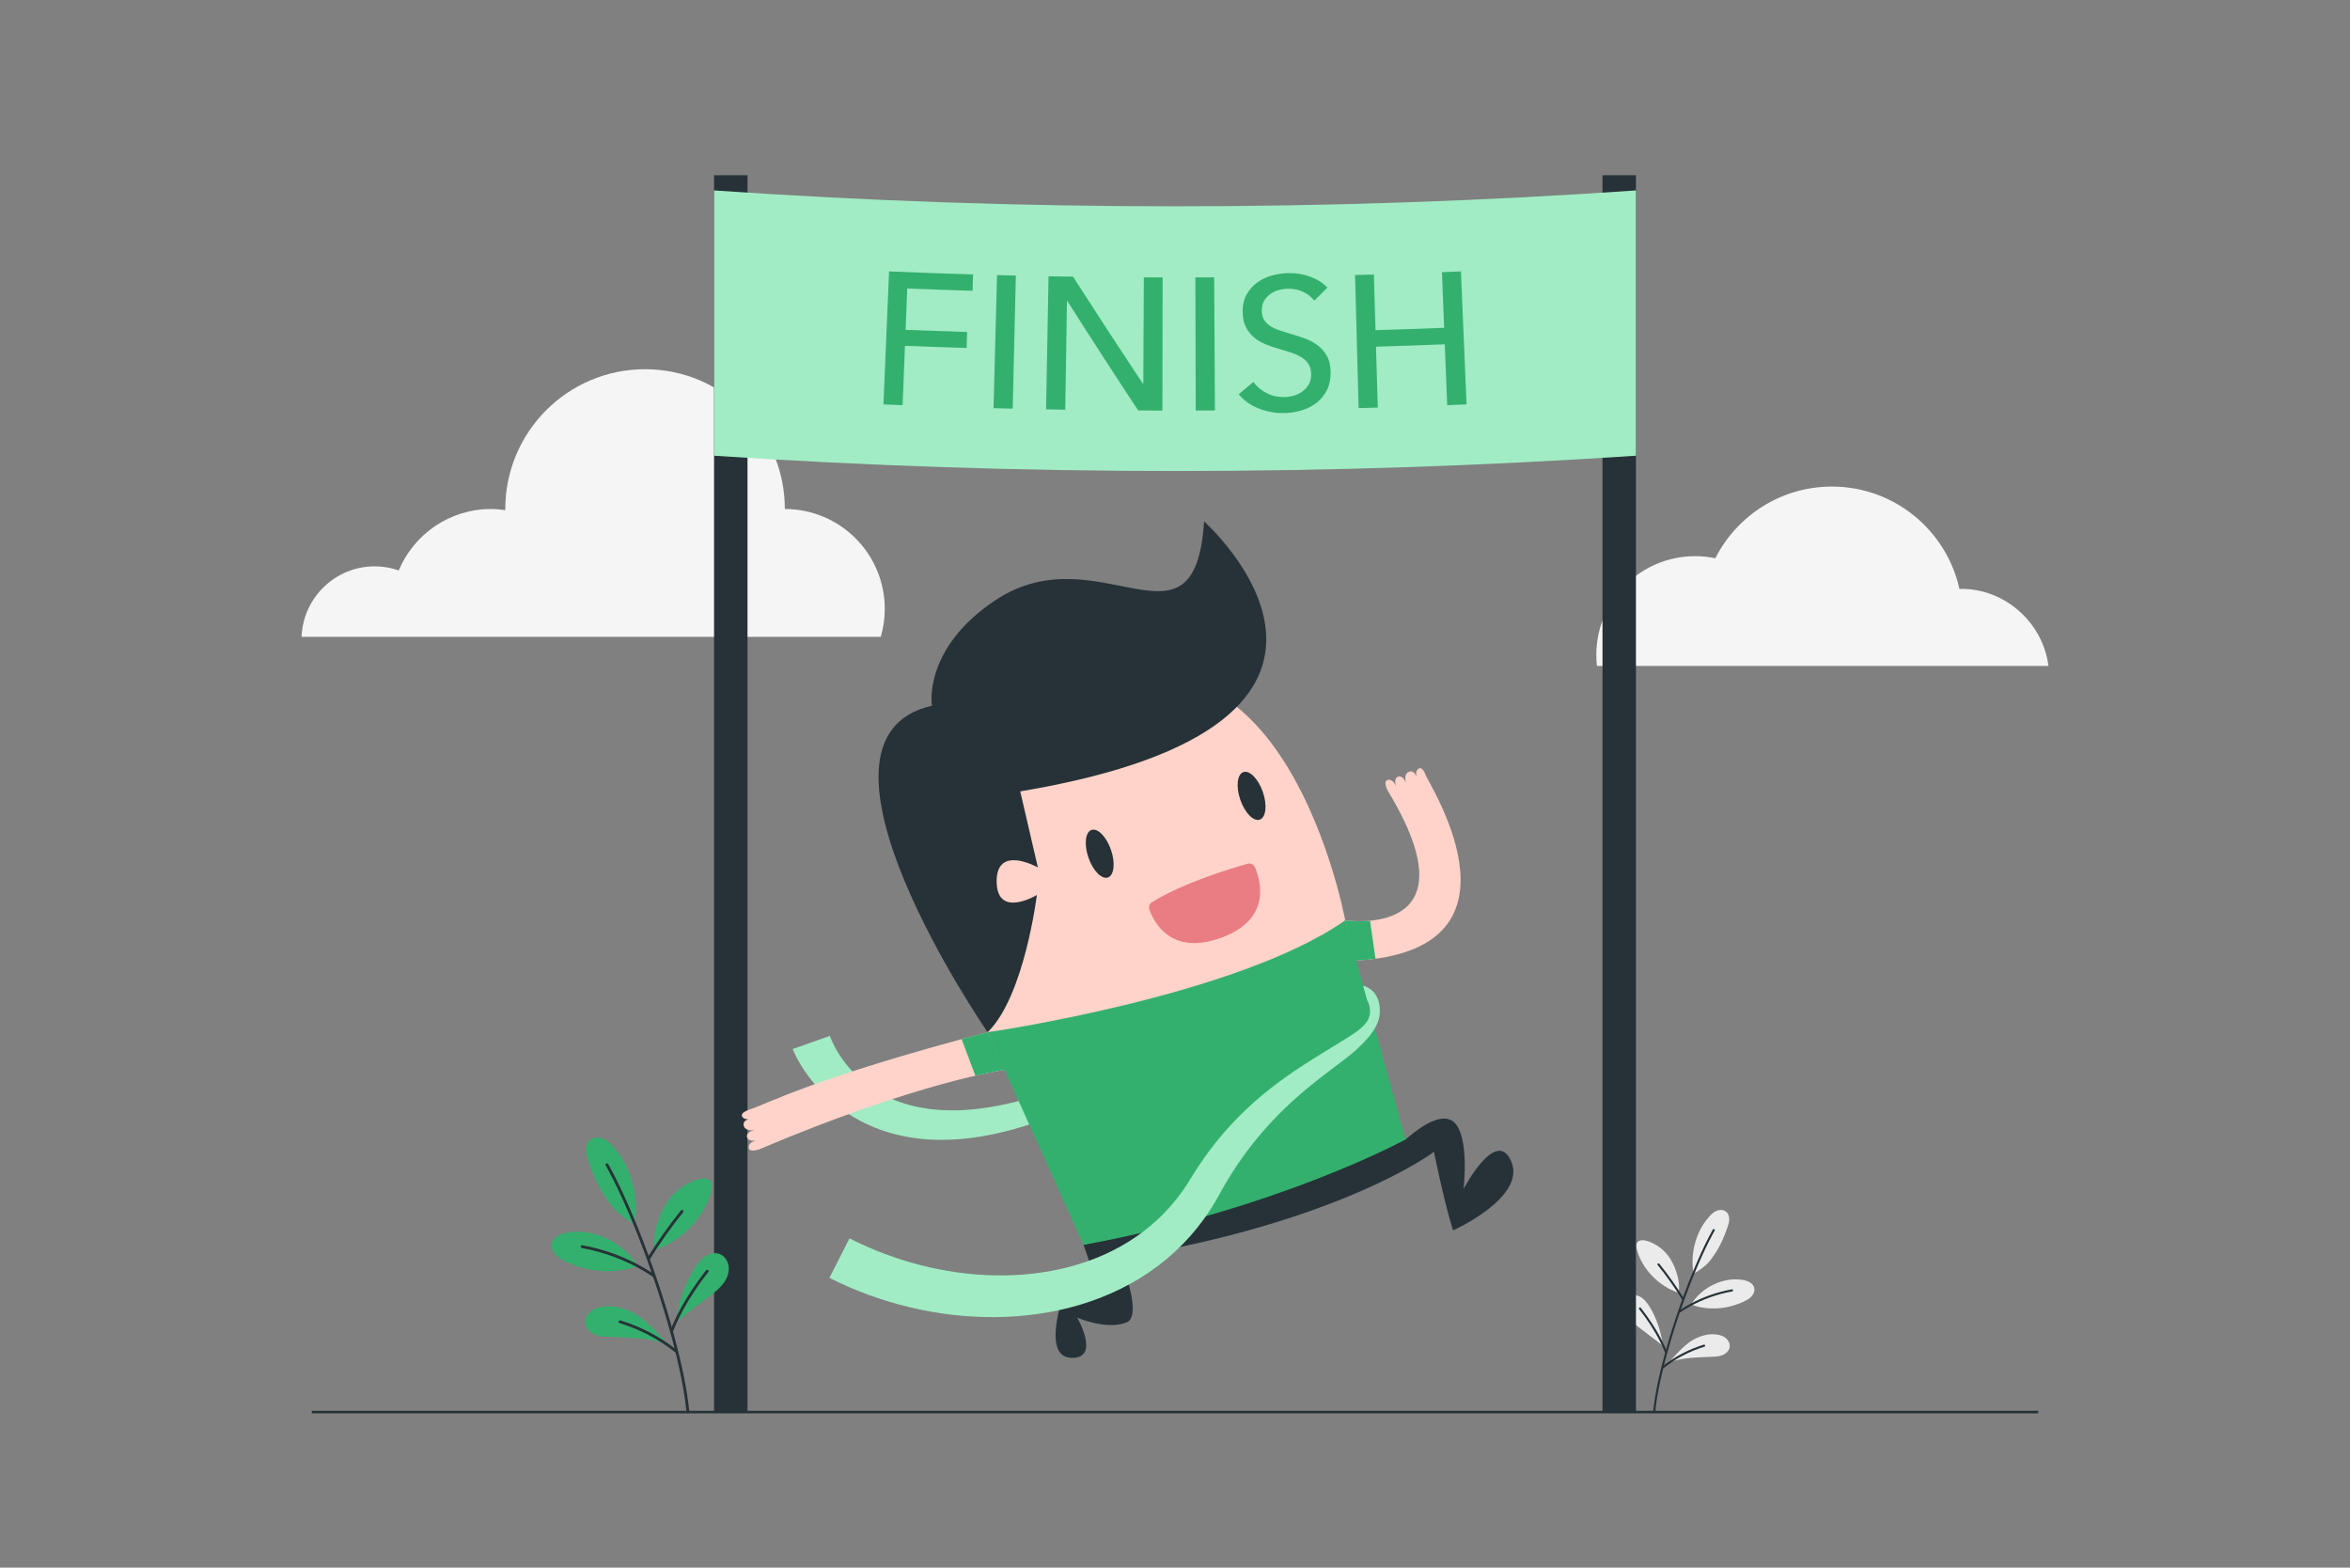 <?xml version="1.0" encoding="UTF-8"?> <svg xmlns="http://www.w3.org/2000/svg" width="3640" height="2428" viewBox="0 0 3640 2428" fill="none"><rect x="0" y="0" width="3640" height="2428" fill="#808080" stroke="none"/> <g clip-path="url(#clip0_204:129)"> <path d="M467.128 986.413C469.44 925.72 519.233 877.187 580.491 877.187C593.515 877.187 605.975 879.48 617.625 883.52C640.98 827.653 696.125 788.387 760.465 788.387C768.053 788.387 775.452 789.107 782.749 790.16C782.745 789.56 782.659 788.987 782.659 788.387C782.659 668.813 879.589 571.88 999.163 571.88C1118.73 571.88 1215.67 668.813 1215.67 788.387C1301.15 788.387 1370.45 857.68 1370.45 943.16C1370.45 958.187 1368.24 972.68 1364.24 986.413H467.128" fill="#F5F5F5"></path> <path d="M2473.59 1031.45C2472.97 1027.37 2472.6 1020.34 2472.6 1014.5C2472.6 929.858 2541.18 861.398 2625.75 861.398C2636.42 861.398 2646.86 862.58 2656.92 864.662C2690.32 798.772 2758.63 753.631 2837.5 753.631C2934.26 753.631 3015.1 821.622 3035.13 912.448C3036.09 912.431 3037.02 912.069 3037.99 912.069C3107.53 912.069 3164.81 966.175 3172.87 1031.45H2473.59" fill="#F5F5F5"></path> <path d="M2717.12 1994.41C2715.22 1987.11 2706.86 1983.67 2699.42 1982.41C2669.31 1977.32 2634.93 1994.19 2619.53 2020.56C2646.17 2030.49 2676.28 2027.81 2701.93 2015.51C2706.16 2013.47 2710.36 2011.07 2713.43 2007.49C2716.52 2003.93 2718.32 1998.97 2717.12 1994.41" fill="#EBEBEB"></path> <path d="M2599.6 2002.17L2600.07 2001.85C2603.26 1986.25 2595.98 1964.45 2587.83 1950.76C2579.69 1937.08 2566.31 1926.61 2551.07 1922C2545.69 1920.38 2538.66 1920.04 2535.72 1924.81C2533.87 1927.84 2534.51 1931.73 2535.4 1935.17C2543.34 1965.76 2569.61 1992.27 2599.6 2002.17" fill="#EBEBEB"></path> <path d="M2673.49 2072.76C2669.61 2069.47 2664.61 2067.79 2659.6 2067.04C2645.84 2064.96 2631.72 2069.44 2619.88 2076.79C2608.06 2084.13 2594.35 2099.97 2584.78 2110.09C2605.56 2102.72 2627 2102.52 2649.03 2101.57C2655.19 2101.31 2661.49 2101.27 2667.29 2099.15C2673.08 2097.04 2678.39 2092.31 2679.2 2086.19C2679.87 2081.16 2677.34 2076.05 2673.49 2072.76" fill="#EBEBEB"></path> <path d="M2542.5 2009.6C2537.79 2006.47 2531.69 2004.96 2526.35 2006.84C2519.89 2009.09 2515.77 2015.99 2515.51 2022.83C2515.26 2029.67 2518.3 2036.31 2522.59 2041.63C2526.89 2046.95 2532.39 2051.16 2537.81 2055.32C2550.4 2064.95 2562.98 2074.57 2575.57 2084.2C2573.38 2063.73 2565.3 2039.16 2553.91 2022.04C2550.77 2017.33 2547.21 2012.73 2542.5 2009.6" fill="#EBEBEB"></path> <path d="M2646.87 1954.91C2661.96 1936.03 2668.64 1921.2 2675.71 1900.91C2677.12 1896.87 2678.45 1892.71 2678.47 1888.43C2678.5 1884.15 2677.07 1879.67 2673.8 1876.91C2669.83 1873.56 2663.86 1873.4 2659.05 1875.36C2654.23 1877.32 2650.37 1881.04 2646.94 1884.93C2626.48 1908.11 2617.95 1941.89 2623.12 1972.36C2628.93 1970.85 2643.85 1958.69 2646.87 1954.91Z" fill="#EBEBEB"></path> <path d="M2563.84 2186.39C2565.58 2169.25 2568.73 2152.28 2572.46 2135.48C2576.83 2115.73 2582.06 2096.17 2587.83 2076.79C2593.93 2056.29 2600.63 2035.97 2607.9 2015.87C2614.81 1996.67 2622.24 1977.63 2630.33 1958.88C2637.32 1942.6 2644.79 1926.49 2653.2 1910.89C2654.1 1909.21 2655.02 1907.53 2655.95 1905.87C2656.96 1904.05 2654.06 1902.64 2653.05 1904.45C2644.61 1919.59 2637.16 1935.27 2630.18 1951.12C2622.02 1969.68 2614.52 1988.52 2607.51 2007.55C2600.11 2027.64 2593.28 2047.92 2587.02 2068.39C2581.04 2087.97 2575.56 2107.73 2570.93 2127.68C2566.9 2144.97 2563.42 2162.45 2561.31 2180.09C2561.09 2181.99 2560.87 2183.88 2560.68 2185.79C2560.47 2187.83 2563.64 2188.45 2563.84 2186.39" fill="#263238"></path> <path d="M2602.36 2032.76C2621.62 2019.84 2642.95 2010.21 2665.32 2004.16C2671.15 2002.59 2677.07 2001.27 2683.01 2000.19C2685.02 1999.81 2684.78 1996.6 2682.75 1996.97C2660.31 2001.03 2638.59 2008.52 2618.49 2019.29C2612.35 2022.59 2606.35 2026.2 2600.55 2030.09C2598.84 2031.25 2600.65 2033.92 2602.36 2032.76" fill="#263238"></path> <path d="M2608.3 2011.24C2596.8 1992.52 2583.93 1974.52 2570.21 1957.39C2568.92 1955.77 2566.24 1957.57 2567.54 1959.2C2581.26 1976.33 2594.15 1994.33 2605.62 2013.05C2606.7 2014.83 2609.37 2013 2608.3 2011.24Z" fill="#263238"></path> <path d="M2581.85 2093.44C2574.31 2073.84 2563.17 2055.56 2551.06 2038.45C2547.97 2034.11 2544.79 2029.83 2541.49 2025.61C2540.23 2024 2537.55 2025.8 2538.83 2027.44C2551.33 2043.39 2562.68 2060.51 2571.76 2078.64C2574.34 2083.83 2576.73 2089.11 2578.81 2094.52C2579.55 2096.45 2582.59 2095.39 2581.85 2093.44" fill="#263238"></path> <path d="M2576.28 2119.49C2594.92 2104.28 2617.16 2092.84 2640.13 2085.76C2642.12 2085.15 2641.04 2082.11 2639.06 2082.72C2615.86 2089.87 2593.3 2101.45 2574.45 2116.83C2572.86 2118.13 2574.67 2120.8 2576.28 2119.49" fill="#263238"></path> <path d="M482.939 2185.09V2189.09H3157.05V2185.09H482.939Z" fill="#263238"></path> <path d="M1157.84 271.4H1106.02V2186.56H1157.84V271.4Z" fill="#263238"></path> <path d="M2533.98 271.4H2482.16V2186.56H2533.98V271.4Z" fill="#263238"></path> <path d="M855.106 1925.24C857.703 1915.32 869.027 1910.64 879.138 1908.93C920.046 1902.03 966.714 1924.93 987.652 1960.75C951.466 1974.23 910.567 1970.6 875.76 1953.87C869.994 1951.09 864.288 1947.84 860.111 1943C855.934 1938.15 853.483 1931.43 855.106 1925.24" fill="#34B06E"></path> <path d="M1014.68 1935.77L1014.08 1935.33C1009.72 1914.15 1019.6 1884.53 1030.67 1865.96C1041.74 1847.37 1059.92 1833.15 1080.62 1826.89C1087.9 1824.68 1097.44 1824.23 1101.43 1830.71C1103.97 1834.83 1103.1 1840.11 1101.88 1844.79C1091.09 1886.32 1055.43 1922.32 1014.68 1935.77" fill="#34B06E"></path> <path d="M914.38 2031.63C919.615 2027.16 926.418 2024.88 933.228 2023.85C951.923 2021.04 971.108 2027.12 987.17 2037.09C1003.23 2047.07 1021.84 2068.59 1034.84 2082.32C1006.64 2072.31 977.488 2072.04 947.59 2070.75C939.219 2070.39 930.65 2070.35 922.78 2067.47C914.911 2064.59 907.719 2058.17 906.612 2049.87C905.703 2043.04 909.144 2036.11 914.38 2031.63" fill="#34B06E"></path> <path d="M1092.24 1945.85C1098.64 1941.6 1106.91 1939.56 1114.17 1942.09C1122.94 1945.16 1128.53 1954.53 1128.89 1963.83C1129.25 1973.11 1125.11 1982.12 1119.28 1989.35C1113.44 1996.57 1105.98 2002.29 1098.6 2007.95C1081.51 2021.01 1064.42 2034.08 1047.32 2047.16C1050.32 2019.37 1061.27 1986 1076.76 1962.75C1081.03 1956.35 1085.84 1950.12 1092.24 1945.85" fill="#34B06E"></path> <path d="M950.505 1871.59C930.016 1845.93 920.951 1825.8 911.329 1798.25C909.411 1792.76 907.625 1787.12 907.587 1781.29C907.547 1775.48 909.491 1769.4 913.939 1765.65C919.335 1761.11 927.428 1760.91 933.965 1763.56C940.501 1766.21 945.751 1771.28 950.42 1776.56C978.203 1808.03 989.795 1853.91 982.752 1895.29C974.865 1893.24 954.607 1876.72 950.505 1871.59Z" fill="#34B06E"></path> <path d="M1063.26 2185.93C1060.91 2162.67 1056.62 2139.61 1051.57 2116.81C1045.63 2089.99 1038.52 2063.43 1030.69 2037.09C1022.41 2009.27 1013.3 1981.68 1003.45 1954.36C994.036 1928.29 983.954 1902.44 972.994 1876.97C963.482 1854.88 953.347 1833 941.93 1811.81C940.7 1809.53 939.452 1807.25 938.19 1804.99C936.814 1802.52 940.754 1800.61 942.122 1803.05C953.586 1823.61 963.698 1844.91 973.178 1866.44C984.274 1891.64 994.454 1917.24 1003.97 1943.07C1014.01 1970.35 1023.3 1997.89 1031.8 2025.69C1039.93 2052.28 1047.34 2079.12 1053.65 2106.2C1059.11 2129.69 1063.84 2153.43 1066.71 2177.39C1067.01 2179.96 1067.3 2182.53 1067.56 2185.11C1067.84 2187.89 1063.54 2188.73 1063.26 2185.93" fill="#263238"></path> <path d="M1010.93 1977.31C984.795 1959.77 955.827 1946.68 925.448 1938.47C917.523 1936.32 909.512 1934.53 901.433 1933.07C898.688 1932.57 899.011 1928.2 901.791 1928.71C932.245 1934.21 961.753 1944.4 989.039 1959.01C997.399 1963.49 1005.52 1968.4 1013.4 1973.68C1015.74 1975.25 1013.28 1978.87 1010.93 1977.31Z" fill="#263238"></path> <path d="M1002.9 1948.08C1018.49 1922.67 1035.99 1898.21 1054.61 1874.95C1056.37 1872.76 1060 1875.21 1058.23 1877.41C1039.61 1900.68 1022.1 1925.13 1006.52 1950.55C1005.05 1952.95 1001.43 1950.48 1002.9 1948.08" fill="#263238"></path> <path d="M1038.8 2059.71C1049.04 2033.09 1064.18 2008.27 1080.61 1985.04C1084.8 1979.13 1089.12 1973.32 1093.59 1967.61C1095.32 1965.4 1098.95 1967.85 1097.21 1970.08C1080.24 1991.73 1064.84 2015 1052.51 2039.61C1048.99 2046.65 1045.75 2053.83 1042.92 2061.17C1041.91 2063.8 1037.78 2062.35 1038.8 2059.71" fill="#263238"></path> <path d="M1046.38 2095.08C1021.06 2074.43 990.852 2058.89 959.655 2049.28C956.96 2048.45 958.428 2044.33 961.123 2045.16C992.634 2054.85 1023.27 2070.6 1048.85 2091.47C1051.02 2093.24 1048.57 2096.87 1046.38 2095.08Z" fill="#263238"></path> <path d="M2108.19 1525.67C2102.12 1524.23 2096.23 1523.89 2090.53 1523.97C2084.83 1524.07 2079.28 1524.61 2073.84 1525.39C2062.96 1526.95 2052.47 1529.4 2042.15 1532.16C2021.53 1537.75 2001.59 1544.65 1981.83 1551.85C1962.07 1559.07 1942.56 1566.73 1923.09 1574.43C1845.29 1605.31 1768.47 1637.56 1690.52 1666.68C1671.05 1674.01 1651.56 1681.21 1632.01 1688.24L1628.35 1689.56L1624.75 1690.81L1617.56 1693.31C1612.76 1695 1607.92 1696.45 1603.11 1698.04C1598.28 1699.57 1593.43 1700.96 1588.59 1702.4C1583.72 1703.73 1578.85 1705.07 1573.99 1706.32C1554.48 1711.23 1534.83 1715.08 1515.19 1717.39C1505.36 1718.55 1495.55 1719.25 1485.77 1719.67C1476.01 1719.93 1466.29 1719.85 1456.67 1719.25C1437.43 1717.99 1418.6 1714.72 1400.77 1709.16C1382.95 1703.59 1366.15 1695.71 1351.04 1685.52C1335.96 1675.32 1322.47 1662.96 1311.16 1648.87C1305.54 1641.8 1300.39 1634.36 1295.94 1626.63C1293.7 1622.77 1291.64 1618.84 1289.79 1614.92C1288.86 1612.96 1287.98 1611 1287.2 1609.11C1286.81 1608.15 1286.44 1607.21 1286.1 1606.32L1285.65 1605.05L1285.47 1604.51C1285.46 1604.48 1285.45 1604.45 1285.44 1604.43L1227.84 1624.77L1228.23 1625.8L1228.52 1626.52L1229.06 1627.8L1230.11 1630.15C1230.79 1631.64 1231.49 1633.09 1232.19 1634.51C1233.59 1637.35 1235.03 1640.05 1236.52 1642.72C1239.5 1648.05 1242.65 1653.17 1245.99 1658.13C1252.65 1668.07 1260.05 1677.37 1268.03 1686.12C1283.97 1703.64 1302.56 1718.69 1322.83 1730.65C1343.13 1742.56 1365.03 1751.39 1387.4 1757C1409.79 1762.64 1432.57 1765.21 1455.03 1765.44C1466.25 1765.53 1477.41 1765.09 1488.48 1764.2C1499.53 1763.2 1510.49 1761.83 1521.32 1760C1542.99 1756.33 1564.13 1751.04 1584.81 1744.72C1605.45 1738.37 1625.71 1730.84 1645.33 1722.72C1664.72 1714.71 1684.03 1706.55 1703.27 1698.27C1722.51 1689.99 1741.68 1681.59 1760.8 1673.09C1779.93 1664.65 1799.03 1656.11 1818.08 1647.53C1856.19 1630.37 1894.12 1612.97 1932.16 1596.08C1951.2 1587.67 1970.28 1579.44 1989.45 1571.63C2008.63 1563.84 2027.92 1556.41 2047.4 1550.39C2057.13 1547.4 2066.92 1544.75 2076.65 1543C2081.51 1542.13 2086.35 1541.49 2091.07 1541.24C2095.79 1541 2100.4 1541.16 2104.55 1541.99C2108.68 1542.81 2112.24 1544.31 2114.87 1546.57C2116.05 1547.59 2117.09 1548.8 2117.99 1550.17L2111.48 1526.59C2110.39 1526.24 2109.28 1525.92 2108.19 1525.67" fill="#A1ECC4"></path> <path d="M1106.02 294.967V705.86C1581.48 737.403 2058.52 737.403 2533.98 705.86V294.967C2058.57 327.769 1581.43 327.753 1106.02 294.967Z" fill="#A1ECC4"></path> <path d="M1398.11 627.587C1388.2 627.187 1378.29 626.787 1368.39 626.36C1371.29 557.694 1374.2 489.027 1377.11 420.36C1420.47 422.187 1463.84 423.76 1507.23 425.054C1506.97 433.494 1506.72 441.934 1506.47 450.374C1472.72 449.374 1438.99 448.2 1405.24 446.867C1404.4 468.214 1403.56 489.547 1402.72 510.894C1434.48 512.147 1466.25 513.254 1498.03 514.227C1497.77 522.467 1497.52 530.72 1497.28 538.96C1465.43 538 1433.57 536.88 1401.73 535.627C1400.52 566.28 1399.32 596.934 1398.11 627.587" fill="#34B06E"></path> <path d="M1568.64 632.947C1558.72 632.72 1548.81 632.48 1538.91 632.213C1540.71 563.507 1542.52 494.8 1544.33 426.094C1554.04 426.347 1563.76 426.587 1573.48 426.813C1571.87 495.533 1570.25 564.24 1568.64 632.947" fill="#34B06E"></path> <path d="M1770.33 594.44C1770.53 594.44 1770.73 594.44 1770.93 594.44C1771.19 539.494 1771.44 484.547 1771.69 429.6C1781.41 429.654 1791.13 429.68 1800.85 429.694C1800.73 498.427 1800.61 567.16 1800.48 635.894C1787.97 635.867 1775.45 635.827 1762.93 635.76C1725.8 579.44 1689.24 522.947 1653.28 466.254C1653.08 466.254 1652.89 466.254 1652.69 466.24C1651.8 522.347 1650.91 578.454 1650.01 634.56C1640.11 634.4 1630.2 634.227 1620.28 634.04C1621.57 565.32 1622.85 496.6 1624.13 427.88C1636.8 428.12 1649.47 428.334 1662.13 428.534C1697.63 484.014 1733.69 539.32 1770.33 594.44" fill="#34B06E"></path> <path d="M1881.87 635.733C1871.96 635.787 1862.05 635.827 1852.13 635.854C1851.93 567.134 1851.72 498.4 1851.52 429.667C1861.24 429.64 1870.96 429.6 1880.68 429.547C1881.08 498.267 1881.47 567 1881.87 635.733Z" fill="#34B06E"></path> <path d="M2035.79 465.653C2031.53 460.107 2025.84 455.613 2018.68 452.16C2011.53 448.693 2003.53 447.04 1994.68 447.2C1989.96 447.267 1985.2 447.973 1980.4 449.32C1975.6 450.653 1971.25 452.76 1967.35 455.627C1963.45 458.493 1960.31 462.027 1957.89 466.24C1955.48 470.44 1954.32 475.453 1954.39 481.28C1954.47 486.92 1955.65 491.6 1957.97 495.36C1960.29 499.12 1963.41 502.28 1967.31 504.84C1971.2 507.413 1975.77 509.587 1981.05 511.347C1986.32 513.107 1991.95 514.92 1997.92 516.747C2005.08 518.773 2012.35 521.067 2019.73 523.64C2027.12 526.227 2033.83 529.68 2039.87 534.027C2045.92 538.373 2050.89 543.84 2054.83 550.453C2058.73 557.067 2060.83 565.52 2061.05 575.8C2061.31 586.48 2059.47 595.787 2055.55 603.747C2051.63 611.693 2046.32 618.32 2039.63 623.6C2032.93 628.893 2025.15 632.88 2016.29 635.56C2007.43 638.24 1998.28 639.667 1988.87 639.813C1975.44 640.027 1962.44 637.68 1949.87 632.787C1937.29 627.893 1926.87 620.52 1918.59 610.693C1926.21 604.32 1933.83 597.933 1941.44 591.533C1946.51 598.653 1953.27 604.4 1961.71 608.76C1970.16 613.107 1979.28 615.213 1989.08 615.053C1994.07 614.973 1999.05 614.213 2004.03 612.773C2009 611.333 2013.51 609.107 2017.55 606.12C2021.59 603.133 2024.85 599.427 2027.37 595.013C2029.88 590.587 2031.07 585.28 2030.95 579.067C2030.83 572.853 2029.37 567.693 2026.61 563.56C2023.84 559.44 2020.15 555.973 2015.52 553.147C2010.89 550.32 2005.55 547.933 1999.45 546C1993.36 544.067 1986.92 542.08 1980.15 540.053C1973.37 538.213 1966.69 535.92 1960.11 533.2C1953.53 530.467 1947.64 526.947 1942.44 522.64C1937.23 518.333 1933.01 512.987 1929.79 506.613C1926.55 500.24 1924.89 492.293 1924.8 482.787C1924.69 472.493 1926.73 463.64 1930.89 456.213C1935.04 448.8 1940.48 442.613 1947.2 437.68C1953.92 432.747 1961.53 429.107 1970.04 426.747C1978.55 424.4 1987.11 423.147 1995.75 423C2007.92 422.8 2019.33 424.72 2030.03 428.773C2040.72 432.84 2049.39 438.373 2056.04 445.413C2049.31 452.16 2042.56 458.907 2035.79 465.653" fill="#34B06E"></path> <path d="M2098.9 426.013C2108.63 425.749 2118.34 425.47 2128.07 425.191C2128.9 453.914 2129.74 482.636 2130.6 511.359C2166.03 510.314 2201.44 509.101 2236.87 507.694C2235.73 478.985 2234.6 450.276 2233.47 421.568C2243.28 421.178 2253.09 420.773 2262.89 420.355C2265.8 489.033 2268.7 557.697 2271.61 626.361C2261.59 626.793 2251.6 627.197 2241.59 627.588C2240.35 596.161 2239.1 564.735 2237.87 533.309C2202.38 534.716 2166.87 535.929 2131.34 536.974C2132.26 568.414 2133.2 599.854 2134.12 631.295C2124.21 631.587 2114.3 631.866 2104.39 632.131C2102.56 563.425 2100.73 494.719 2098.9 426.013" fill="#34B06E"></path> <path d="M1529.79 1598.77C1261.83 1669.03 1186.68 1710.44 1161.5 1718.29C1161.5 1718.29 1147.67 1722.59 1149.09 1728.19C1150.61 1733.11 1155.89 1733.95 1160.15 1733.24C1155.93 1734.33 1150.63 1736.93 1151.92 1743.16C1153.62 1751.41 1164.36 1750.87 1168.13 1750.41L1168.15 1750.51C1164.69 1751.35 1155.57 1754.24 1157.11 1761.2C1158.64 1768.09 1168.28 1766.87 1171.98 1766.13C1168.01 1767.13 1157.81 1770.51 1159.99 1778.79C1161.63 1784.99 1175.48 1780.37 1175.48 1780.37C1425.56 1674.41 1557.28 1656.87 1557.28 1656.87L1529.79 1598.77" fill="#FFD3C9"></path> <path d="M2197.99 1190.14C2192.64 1192.69 2193.23 1199.58 2194.17 1203.72C2192.77 1199.6 2189.39 1192.79 2182.51 1195.29C2174.59 1198.17 2176.68 1208.72 2177.69 1212.38L2177.6 1212.42C2176.28 1209.11 2172.06 1200.51 2165.42 1203.04C2158.82 1205.54 2161.43 1214.91 2162.68 1218.46C2161.12 1214.68 2156.31 1205.07 2148.43 1208.43C2142.54 1210.95 2149.11 1223.98 2149.11 1223.98C2290.14 1456.11 2083.65 1425.49 2083.65 1425.49L2098.89 1487.93C2375.5 1473 2219.92 1224.95 2208.5 1201.18C2208.5 1201.18 2203.95 1187.3 2197.99 1190.14Z" fill="#FFD3C9"></path> <path d="M2083.64 1425.49L2098.88 1487.93C2110.16 1487.32 2120.65 1486.29 2130.53 1484.93L2122.11 1426.07C2100.95 1428.05 2083.64 1425.49 2083.64 1425.49" fill="#34B06E"></path> <path d="M2341.01 1799.44C2317.91 1744.07 2266.97 1841.59 2266.97 1841.59C2266.97 1841.59 2276.11 1763.33 2253.68 1739.61C2232.22 1716.89 2188.68 1755.16 2177.12 1764.85L1678.27 1928.17L1706.37 2007.99L1646.97 2006.97C1646.97 2006.97 1613.21 2101.8 1659.34 2103.11C1705.48 2104.41 1668.51 2040.89 1668.51 2040.89C1668.51 2040.89 1714.37 2060.61 1744.83 2048.29C1768.59 2038.69 1742.05 1969.96 1736.49 1948.44C2069.61 1894.35 2216.77 1787.88 2221.05 1783.92C2221.05 1783.92 2237.69 1865.52 2250.7 1905.75C2250.7 1905.75 2364.13 1854.81 2341.01 1799.44" fill="#263238"></path> <path d="M2083.64 1425.49C2083.64 1425.49 1972.07 813.773 1561.27 1144.43C1561.27 1144.43 1444.97 1294.7 1529.79 1598.77C2011.09 1558.39 2083.64 1425.49 2083.64 1425.49" fill="#FFD3C9"></path> <path d="M1865.05 807.612C1865.05 807.612 2215.15 1119.19 1580.27 1225.76L1607.6 1343.51C1607.6 1343.51 1543.24 1307.22 1543.75 1365.43C1544.3 1423.61 1606.04 1386.2 1606.04 1386.2C1606.04 1386.2 1586.74 1543.6 1529.78 1598.77C1529.78 1598.77 1216.16 1144.47 1443.45 1093.12C1443.45 1093.12 1428.82 1005 1541.32 929.962C1701.79 822.914 1850.52 1029.32 1865.05 807.612" fill="#263238"></path> <path d="M1921.12 1238.63C1928.12 1258.95 1941.63 1272.75 1951.28 1269.46C1960.93 1266.16 1963.09 1247.01 1956.09 1226.69C1949.07 1206.36 1935.56 1192.56 1925.92 1195.86C1916.27 1199.14 1914.12 1218.3 1921.12 1238.63" fill="#263238"></path> <path d="M1685.92 1328.26C1692.91 1348.59 1706.4 1362.4 1716.07 1359.09C1725.69 1355.79 1727.87 1336.63 1720.84 1316.31C1713.84 1295.99 1700.35 1282.19 1690.69 1285.48C1681.04 1288.78 1678.89 1307.93 1685.92 1328.26Z" fill="#263238"></path> <path d="M2083.63 1425.5L2177.11 1764.85C2177.11 1764.85 1981.88 1871.97 1678.26 1928.17L1529.78 1598.78C1529.78 1598.78 1915.67 1543.27 2083.63 1425.5" fill="#34B06E"></path> <path d="M1932.56 1337.8C1908.48 1344.51 1832.6 1367.09 1783.99 1397.67C1780.24 1400.01 1778.75 1404.69 1780.25 1408.85C1787.45 1428.87 1814.39 1481.23 1892.69 1452.04C1969.97 1423.24 1952.76 1364.04 1943.8 1343.2C1941.92 1338.83 1937.15 1336.52 1932.56 1337.8" fill="#EA7D84"></path> <path d="M1160.15 1733.24C1160.77 1733.13 1161.38 1733 1161.95 1732.84C1161.39 1732.95 1160.78 1733.08 1160.15 1733.24Z" fill="#FFD3C9"></path> <path d="M1529.79 1598.77C1515.8 1602.44 1502.47 1606 1489.52 1609.51L1510.71 1666.07C1541.56 1658.96 1557.27 1656.87 1557.27 1656.87L1529.79 1598.77Z" fill="#34B06E"></path> <path d="M1285.41 1604.31C1285.41 1604.32 1285.42 1604.37 1285.44 1604.43L1285.46 1604.41C1285.35 1604.13 1285.41 1604.29 1285.41 1604.31" fill="black"></path> <path d="M2137.07 1560.89C2136.85 1557.92 2136.41 1554.89 2135.63 1551.83C2134.83 1548.77 2133.69 1545.67 2132.05 1542.71C2130.4 1539.75 2128.27 1536.93 2125.71 1534.57C2123.15 1532.23 2120.25 1530.28 2117.25 1528.85C2115.35 1527.93 2113.41 1527.2 2111.48 1526.59L2117.99 1550.17C2119.05 1551.84 2119.92 1553.76 2120.56 1555.93C2121.15 1557.91 2121.56 1560.04 2121.8 1562.27C2121.92 1563.39 2122.01 1564.52 2122.05 1565.67C2122.11 1566.81 2122.09 1567.77 2122.03 1568.81C2121.77 1572.93 2120.41 1576.92 2118.23 1580.67C2116.04 1584.43 2112.99 1587.89 2109.53 1591.09C2106.05 1594.28 2102.19 1597.24 2098.12 1600.04C2089.99 1605.65 2081.2 1610.77 2072.51 1616.24C2055.08 1627.15 2036.96 1637.92 2019.16 1649.51C1983.52 1672.57 1948.85 1698.93 1918.29 1729.96C1910.67 1737.71 1903.25 1745.71 1896.11 1753.93C1888.96 1762.17 1882.12 1770.68 1875.51 1779.36C1868.88 1788.04 1862.6 1796.96 1856.57 1806.05C1853.55 1810.6 1850.6 1815.2 1847.72 1819.83L1843.47 1826.73L1839.65 1832.85C1819.04 1865.33 1792.05 1893.15 1760.75 1914.84C1729.48 1936.64 1693.95 1952.29 1656.69 1962.11C1619.4 1971.93 1580.41 1976.13 1541.43 1975.36C1502.41 1974.73 1463.39 1969.08 1425.44 1959.41C1387.49 1949.63 1350.6 1935.76 1315.77 1918.03L1284.71 1979.25C1294.63 1984.23 1304.68 1988.93 1314.83 1993.39C1325 1997.79 1335.31 2001.85 1345.71 2005.69C1356.12 2009.45 1366.63 2012.97 1377.21 2016.19C1387.84 2019.33 1398.53 2022.21 1409.29 2024.8C1452.36 2035.12 1496.68 2040.31 1541.15 2040.05C1585.59 2039.63 1630.27 2033.67 1673.32 2020.76C1694.81 2014.21 1715.92 2006.12 1736.15 1996.03C1756.4 1986.03 1775.85 1974.19 1793.95 1960.48C1830.13 1933.11 1860.92 1898.43 1883.4 1859.4L1887.56 1852.05L1891.19 1845.44C1893.59 1841.08 1896.07 1836.75 1898.6 1832.47C1903.67 1823.88 1909 1815.48 1914.48 1807.16C1919.99 1798.85 1925.79 1790.73 1931.73 1782.73C1937.69 1774.73 1943.91 1766.91 1950.35 1759.25C1956.76 1751.57 1963.41 1744.07 1970.29 1736.76C1977.16 1729.41 1984.24 1722.24 1991.53 1715.25C2006.13 1701.27 2021.59 1688.04 2037.67 1675.27C2053.73 1662.44 2070.47 1650.23 2087.25 1637.24C2095.61 1630.71 2103.75 1623.57 2111.48 1615.61C2119.11 1607.61 2126.69 1598.91 2132.08 1587.92C2134.72 1582.44 2136.61 1576.29 2137.11 1569.97C2137.24 1568.41 2137.28 1566.76 2137.24 1565.31C2137.24 1563.84 2137.17 1562.37 2137.07 1560.89" fill="#A1ECC4"></path> </g> <defs> <clipPath id="clip0_204:129"> <rect width="3640" height="2428" fill="white"></rect> </clipPath> </defs> </svg> 